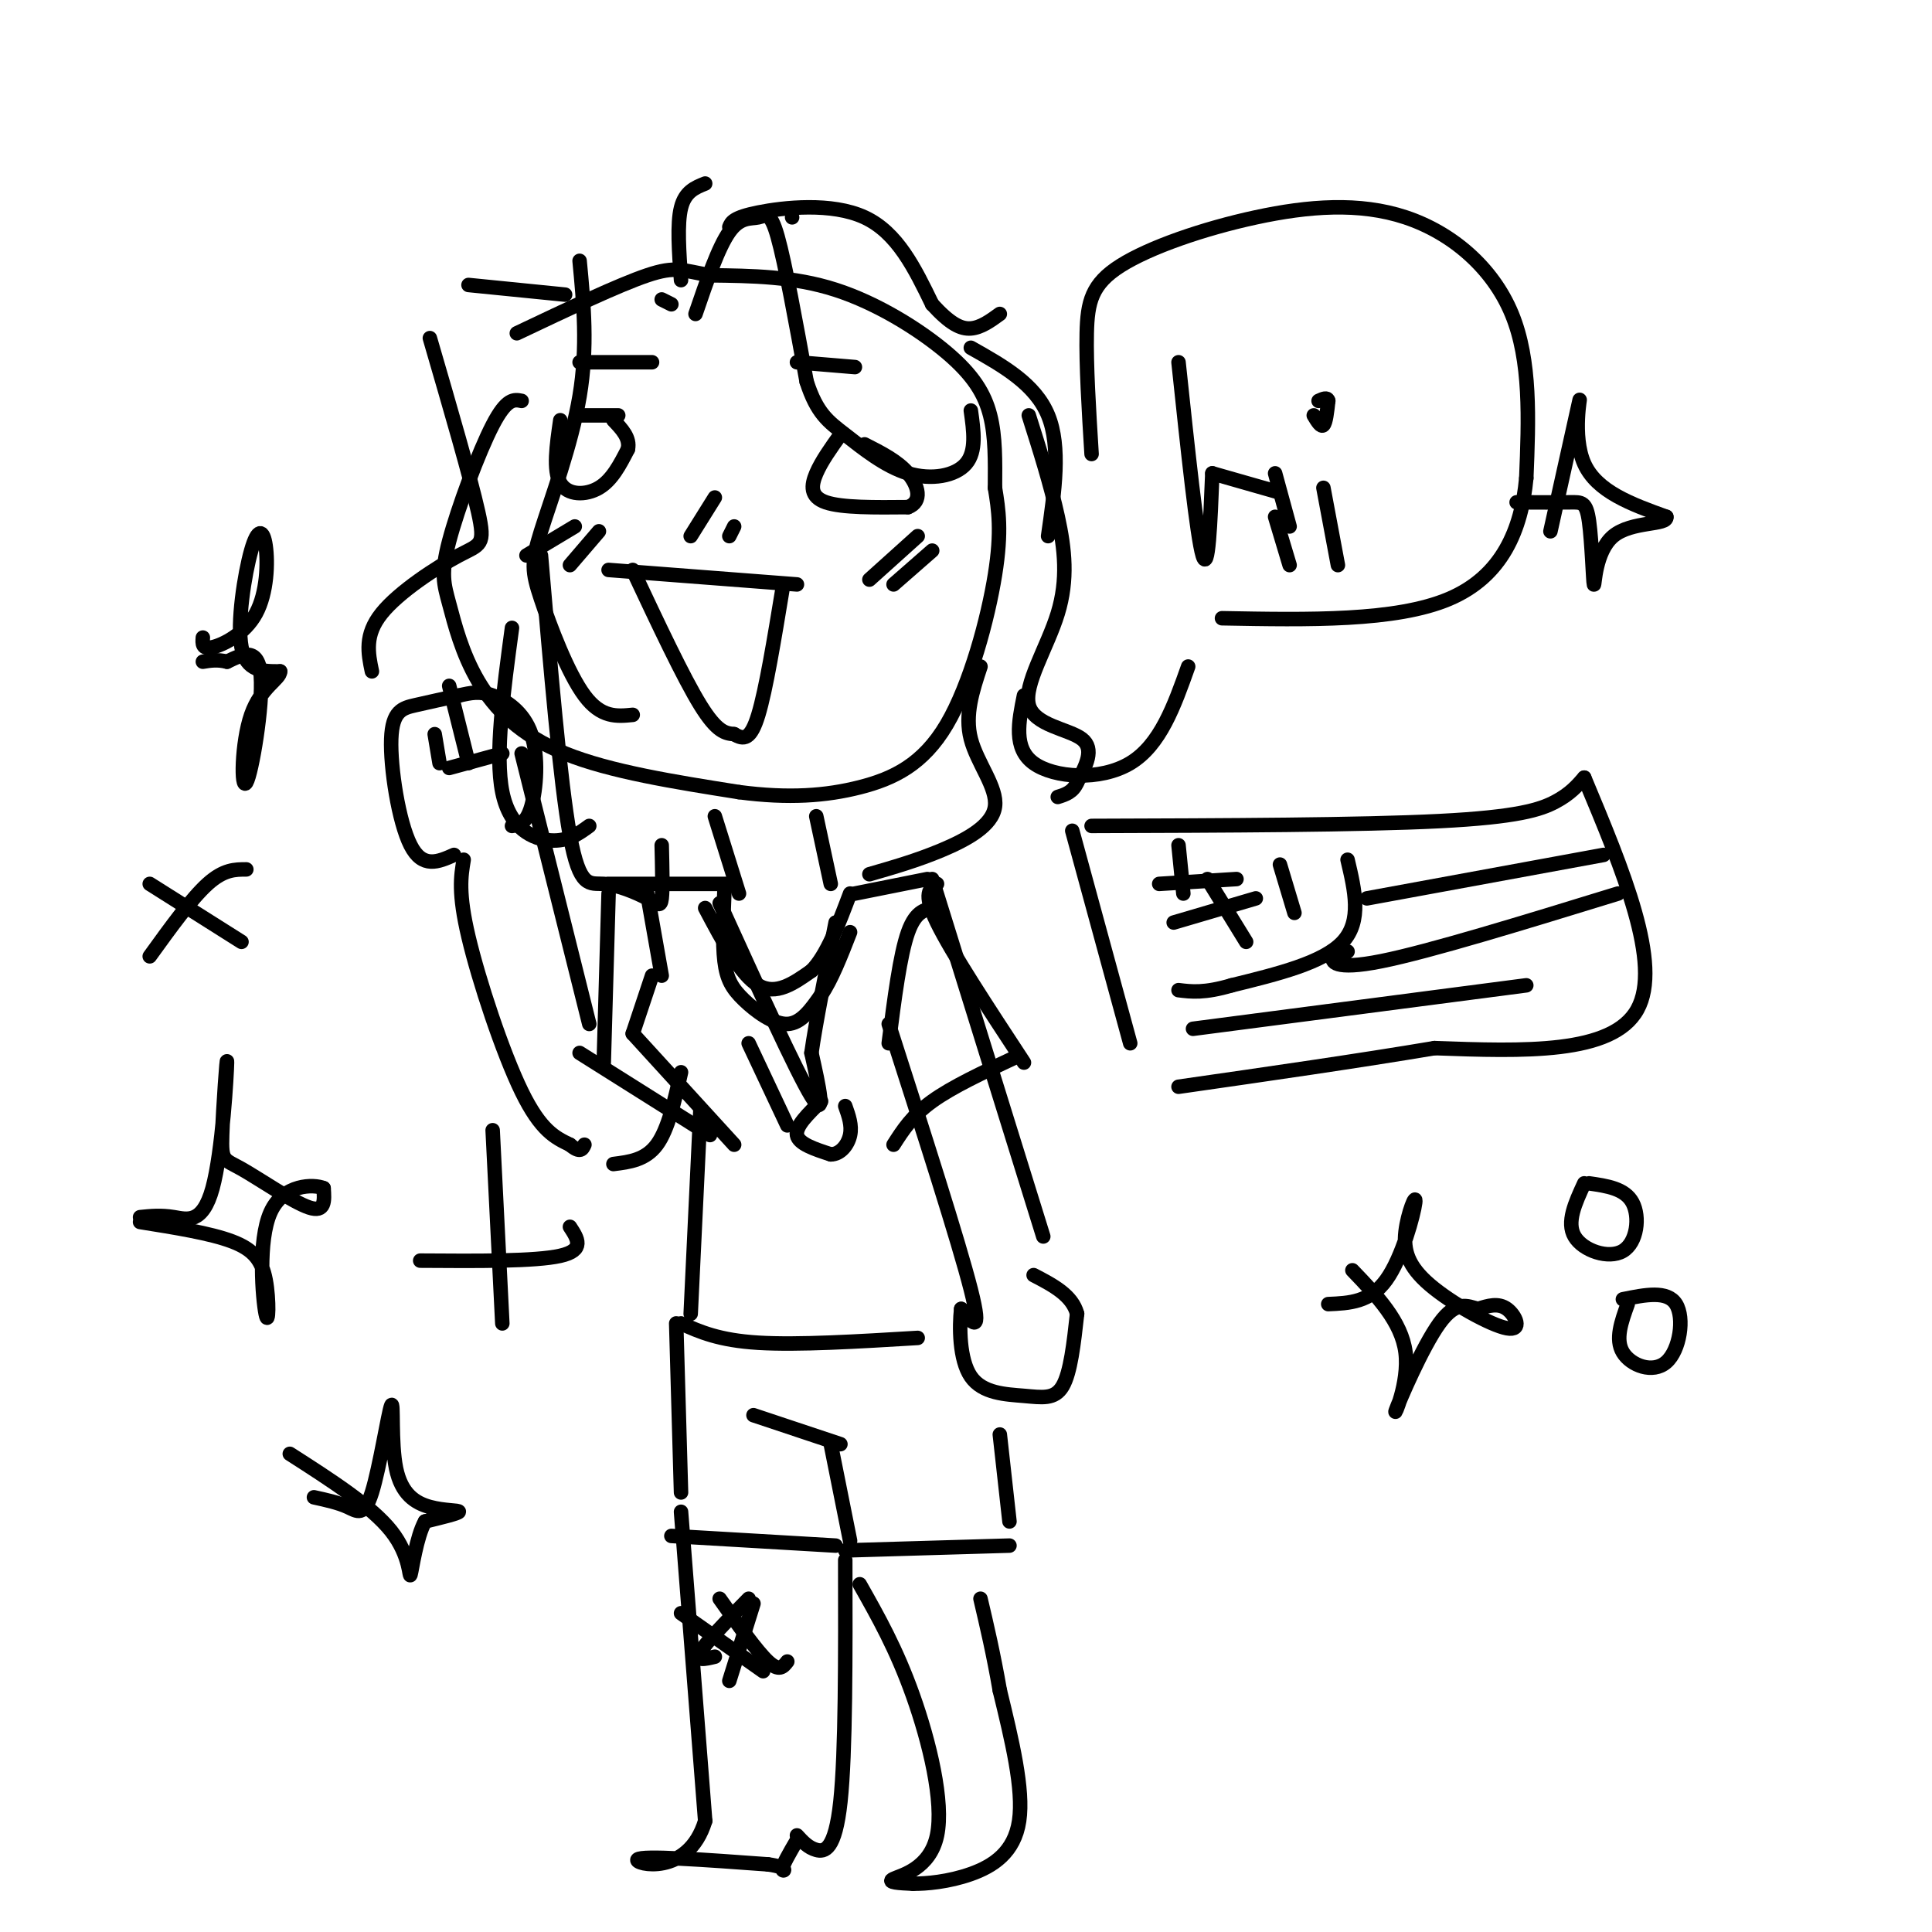 <svg viewBox='0 0 400 400' version='1.1' xmlns='http://www.w3.org/2000/svg' xmlns:xlink='http://www.w3.org/1999/xlink'><g fill='none' stroke='#000000' stroke-width='3' stroke-linecap='round' stroke-linejoin='round'><path d='M108,83c-1.542,-0.312 -3.085,-0.623 -6,5c-2.915,5.623 -7.204,17.181 -9,24c-1.796,6.819 -1.100,8.900 0,13c1.100,4.100 2.604,10.219 6,16c3.396,5.781 8.685,11.223 18,15c9.315,3.777 22.658,5.888 36,8'/><path d='M153,164c10.300,1.362 18.049,0.767 25,-1c6.951,-1.767 13.102,-4.707 18,-13c4.898,-8.293 8.542,-21.941 10,-31c1.458,-9.059 0.729,-13.530 0,-18'/><path d='M206,101c0.035,-5.592 0.123,-10.571 -1,-15c-1.123,-4.429 -3.456,-8.308 -9,-13c-5.544,-4.692 -14.298,-10.198 -23,-13c-8.702,-2.802 -17.351,-2.901 -26,-3'/><path d='M147,57c-5.733,-1.000 -7.067,-2.000 -13,0c-5.933,2.000 -16.467,7.000 -27,12'/><path d='M126,118c0.000,0.000 39.000,3.000 39,3'/><path d='M131,118c5.250,11.167 10.500,22.333 14,28c3.500,5.667 5.250,5.833 7,6'/><path d='M152,152c1.978,1.200 3.422,1.200 5,-4c1.578,-5.200 3.289,-15.600 5,-26'/><path d='M116,87c-0.756,5.200 -1.511,10.400 0,13c1.511,2.600 5.289,2.600 8,1c2.711,-1.600 4.356,-4.800 6,-8'/><path d='M130,93c0.500,-2.333 -1.250,-4.167 -3,-6'/><path d='M120,86c0.000,0.000 8.000,0.000 8,0'/><path d='M174,90c-1.956,2.733 -3.911,5.467 -5,8c-1.089,2.533 -1.311,4.867 2,6c3.311,1.133 10.156,1.067 17,1'/><path d='M188,105c3.044,-1.133 2.156,-4.467 0,-7c-2.156,-2.533 -5.578,-4.267 -9,-6'/><path d='M120,75c0.000,0.000 15.000,0.000 15,0'/><path d='M165,75c0.000,0.000 12.000,1.000 12,1'/><path d='M244,75c1.917,18.083 3.833,36.167 5,40c1.167,3.833 1.583,-6.583 2,-17'/><path d='M264,98c0.000,0.000 3.000,11.000 3,11'/><path d='M265,102c0.000,0.000 -14.000,-4.000 -14,-4'/><path d='M264,107c0.000,0.000 3.000,10.000 3,10'/><path d='M274,101c0.000,0.000 3.000,16.000 3,16'/><path d='M272,86c0.750,1.250 1.500,2.500 2,2c0.500,-0.500 0.750,-2.750 1,-5'/><path d='M275,83c-0.167,-0.833 -1.083,-0.417 -2,0'/><path d='M148,169c0.000,0.000 5.000,16.000 5,16'/><path d='M169,169c0.000,0.000 3.000,14.000 3,14'/><path d='M151,183c0.000,0.000 -25.000,0.000 -25,0'/><path d='M126,185c0.000,0.000 -1.000,35.000 -1,35'/><path d='M108,156c0.000,0.000 14.000,56.000 14,56'/><path d='M96,178c-0.578,3.444 -1.156,6.889 1,16c2.156,9.111 7.044,23.889 11,32c3.956,8.111 6.978,9.556 10,11'/><path d='M118,237c2.167,1.833 2.583,0.917 3,0'/><path d='M141,222c-1.333,5.917 -2.667,11.833 -5,15c-2.333,3.167 -5.667,3.583 -9,4'/><path d='M94,177c-3.256,1.446 -6.512,2.893 -9,-2c-2.488,-4.893 -4.208,-16.125 -4,-22c0.208,-5.875 2.345,-6.393 5,-7c2.655,-0.607 5.827,-1.304 9,-2'/><path d='M95,144c2.506,-0.568 4.270,-0.987 7,0c2.730,0.987 6.427,3.381 8,8c1.573,4.619 1.021,11.463 0,15c-1.021,3.537 -2.510,3.769 -4,4'/><path d='M177,185c0.000,0.000 15.000,-3.000 15,-3'/><path d='M193,182c0.000,0.000 23.000,74.000 23,74'/><path d='M184,212c7.250,22.583 14.500,45.167 17,55c2.500,9.833 0.250,6.917 -2,4'/><path d='M199,271c-0.405,3.563 -0.418,10.470 2,14c2.418,3.530 7.266,3.681 11,4c3.734,0.319 6.352,0.805 8,-2c1.648,-2.805 2.324,-8.903 3,-15'/><path d='M223,272c-1.000,-3.833 -5.000,-5.917 -9,-8'/><path d='M222,172c0.000,0.000 12.000,44.000 12,44'/><path d='M226,171c27.867,-0.089 55.733,-0.178 72,-1c16.267,-0.822 20.933,-2.378 24,-4c3.067,-1.622 4.533,-3.311 6,-5'/><path d='M328,161c8.083,19.333 16.167,38.667 11,48c-5.167,9.333 -23.583,8.667 -42,8'/><path d='M297,217c-15.833,2.667 -34.417,5.333 -53,8'/><path d='M279,178c1.500,6.333 3.000,12.667 -1,17c-4.000,4.333 -13.500,6.667 -23,9'/><path d='M255,204c-5.667,1.667 -8.333,1.333 -11,1'/><path d='M250,182c0.000,0.000 8.000,13.000 8,13'/><path d='M265,179c0.000,0.000 3.000,10.000 3,10'/><path d='M243,191c0.000,0.000 17.000,-5.000 17,-5'/><path d='M244,175c0.000,0.000 1.000,10.000 1,10'/><path d='M240,183c0.000,0.000 16.000,-1.000 16,-1'/><path d='M283,186c0.000,0.000 49.000,-9.000 49,-9'/><path d='M279,197c-1.289,0.000 -2.578,0.000 -3,1c-0.422,1.000 0.022,3.000 10,1c9.978,-2.000 29.489,-8.000 49,-14'/><path d='M247,213c0.000,0.000 69.000,-9.000 69,-9'/><path d='M135,202c0.000,0.000 -4.000,12.000 -4,12'/><path d='M131,214c0.000,0.000 21.000,23.000 21,23'/><path d='M155,216c0.000,0.000 8.000,17.000 8,17'/><path d='M145,230c0.000,0.000 -2.000,42.000 -2,42'/><path d='M141,274c3.917,1.750 7.833,3.500 16,4c8.167,0.500 20.583,-0.250 33,-1'/><path d='M185,237c1.917,-3.000 3.833,-6.000 8,-9c4.167,-3.000 10.583,-6.000 17,-9'/><path d='M194,183c-1.500,0.917 -3.000,1.833 0,8c3.000,6.167 10.500,17.583 18,29'/><path d='M120,218c0.000,0.000 27.000,17.000 27,17'/><path d='M90,152c0.000,0.000 1.000,6.000 1,6'/><path d='M93,142c0.000,0.000 4.000,16.000 4,16'/><path d='M93,159c0.000,0.000 11.000,-3.000 11,-3'/><path d='M137,62c0.000,0.000 2.000,1.000 2,1'/><path d='M144,65c2.363,-6.905 4.726,-13.810 7,-17c2.274,-3.190 4.458,-2.667 6,-3c1.542,-0.333 2.440,-1.524 4,4c1.560,5.524 3.780,17.762 6,30'/><path d='M167,79c2.140,6.651 4.491,8.278 8,11c3.509,2.722 8.175,6.541 13,8c4.825,1.459 9.807,0.560 12,-2c2.193,-2.560 1.596,-6.780 1,-11'/><path d='M120,54c0.850,8.935 1.700,17.869 0,28c-1.700,10.131 -5.951,21.458 -8,28c-2.049,6.542 -1.898,8.300 0,14c1.898,5.700 5.542,15.343 9,20c3.458,4.657 6.729,4.329 10,4'/><path d='M190,111c0.000,0.000 -10.000,9.000 -10,9'/><path d='M193,114c0.000,0.000 -8.000,7.000 -8,7'/><path d='M119,109c0.000,0.000 -10.000,6.000 -10,6'/><path d='M124,110c0.000,0.000 -6.000,7.000 -6,7'/><path d='M148,103c0.000,0.000 -5.000,8.000 -5,8'/><path d='M152,109c0.000,0.000 -1.000,2.000 -1,2'/><path d='M42,132c-0.097,1.246 -0.193,2.491 2,2c2.193,-0.491 6.676,-2.720 9,-7c2.324,-4.280 2.489,-10.611 2,-14c-0.489,-3.389 -1.632,-3.835 -3,1c-1.368,4.835 -2.962,14.953 -2,20c0.962,5.047 4.481,5.024 8,5'/><path d='M58,139c0.010,1.622 -3.967,3.177 -6,9c-2.033,5.823 -2.124,15.914 -1,14c1.124,-1.914 3.464,-15.833 3,-22c-0.464,-6.167 -3.732,-4.584 -7,-3'/><path d='M47,137c-2.000,-0.500 -3.500,-0.250 -5,0'/><path d='M321,110c2.800,-12.600 5.600,-25.200 6,-27c0.400,-1.800 -1.600,7.200 1,13c2.600,5.800 9.800,8.400 17,11'/><path d='M345,107c0.373,1.807 -7.196,0.824 -11,4c-3.804,3.176 -3.844,10.511 -4,10c-0.156,-0.511 -0.426,-8.868 -1,-13c-0.574,-4.132 -1.450,-4.038 -4,-4c-2.550,0.038 -6.775,0.019 -11,0'/><path d='M226,94c-0.572,-9.256 -1.144,-18.512 -1,-25c0.144,-6.488 1.003,-10.208 7,-14c5.997,-3.792 17.133,-7.656 28,-10c10.867,-2.344 21.464,-3.170 31,0c9.536,3.170 18.010,10.334 22,20c3.990,9.666 3.495,21.833 3,34'/><path d='M316,99c-1.000,10.667 -5.000,20.333 -16,25c-11.000,4.667 -29.000,4.333 -47,4'/><path d='M212,144c-1.111,5.467 -2.222,10.933 2,14c4.222,3.067 13.778,3.733 20,0c6.222,-3.733 9.111,-11.867 12,-20'/><path d='M29,252c2.153,-0.221 4.306,-0.442 7,0c2.694,0.442 5.931,1.549 8,-6c2.069,-7.549 2.972,-23.752 3,-26c0.028,-2.248 -0.817,9.459 -1,15c-0.183,5.541 0.297,4.915 4,7c3.703,2.085 10.629,6.881 14,8c3.371,1.119 3.185,-1.441 3,-4'/><path d='M67,246c-1.953,-0.844 -8.335,-0.953 -11,5c-2.665,5.953 -1.611,17.967 -1,21c0.611,3.033 0.780,-2.914 0,-7c-0.780,-4.086 -2.509,-6.310 -7,-8c-4.491,-1.690 -11.746,-2.845 -19,-4'/><path d='M65,310c2.517,0.550 5.033,1.100 7,2c1.967,0.900 3.384,2.149 5,-3c1.616,-5.149 3.430,-16.694 4,-18c0.570,-1.306 -0.105,7.629 1,13c1.105,5.371 3.990,7.177 7,8c3.010,0.823 6.146,0.664 6,1c-0.146,0.336 -3.573,1.168 -7,2'/><path d='M88,315c-1.774,3.143 -2.708,10.000 -3,11c-0.292,1.000 0.060,-3.857 -4,-9c-4.060,-5.143 -12.530,-10.571 -21,-16'/><path d='M275,270c4.325,-0.187 8.650,-0.374 12,-5c3.350,-4.626 5.724,-13.693 6,-16c0.276,-2.307 -1.548,2.144 -2,6c-0.452,3.856 0.466,7.116 5,11c4.534,3.884 12.682,8.392 16,9c3.318,0.608 1.805,-2.683 0,-4c-1.805,-1.317 -3.903,-0.658 -6,0'/><path d='M306,271c-2.128,-0.549 -4.447,-1.920 -8,3c-3.553,4.920 -8.341,16.132 -9,18c-0.659,1.868 2.812,-5.609 2,-12c-0.812,-6.391 -5.906,-11.695 -11,-17'/><path d='M328,245c-1.863,4.036 -3.726,8.071 -2,11c1.726,2.929 7.042,4.750 10,3c2.958,-1.750 3.560,-7.071 2,-10c-1.560,-2.929 -5.280,-3.464 -9,-4'/><path d='M337,270c-1.315,3.649 -2.631,7.298 -1,10c1.631,2.702 6.208,4.458 9,2c2.792,-2.458 3.798,-9.131 2,-12c-1.798,-2.869 -6.399,-1.935 -11,-1'/><path d='M102,234c0.000,0.000 2.000,40.000 2,40'/><path d='M87,261c11.917,0.083 23.833,0.167 29,-1c5.167,-1.167 3.583,-3.583 2,-6'/><path d='M51,180c-2.333,0.000 -4.667,0.000 -8,3c-3.333,3.000 -7.667,9.000 -12,15'/><path d='M31,183c0.000,0.000 19.000,12.000 19,12'/><path d='M117,61c0.000,0.000 -20.000,-2.000 -20,-2'/><path d='M89,70c4.214,14.482 8.429,28.964 10,36c1.571,7.036 0.500,6.625 -4,9c-4.500,2.375 -12.429,7.536 -16,12c-3.571,4.464 -2.786,8.232 -2,12'/><path d='M112,115c1.992,23.455 3.984,46.909 6,58c2.016,11.091 4.056,9.818 7,10c2.944,0.182 6.793,1.818 9,3c2.207,1.182 2.774,1.909 3,0c0.226,-1.909 0.113,-6.455 0,-11'/><path d='M106,130c-1.778,13.178 -3.556,26.356 -2,34c1.556,7.644 6.444,9.756 10,10c3.556,0.244 5.778,-1.378 8,-3'/><path d='M141,58c-0.417,-5.833 -0.833,-11.667 0,-15c0.833,-3.333 2.917,-4.167 5,-5'/><path d='M164,45c0.000,0.000 0.000,0.000 0,0'/><path d='M151,47c0.400,-0.978 0.800,-1.956 6,-3c5.200,-1.044 15.200,-2.156 22,1c6.800,3.156 10.400,10.578 14,18'/><path d='M193,63c3.689,4.044 5.911,5.156 8,5c2.089,-0.156 4.044,-1.578 6,-3'/><path d='M201,72c6.667,3.750 13.333,7.500 16,14c2.667,6.500 1.333,15.750 0,25'/><path d='M213,86c2.265,7.145 4.530,14.290 6,21c1.470,6.710 2.147,12.984 0,20c-2.147,7.016 -7.116,14.774 -6,19c1.116,4.226 8.319,4.922 11,7c2.681,2.078 0.841,5.539 -1,9'/><path d='M223,162c-0.833,2.000 -2.417,2.500 -4,3'/><path d='M203,138c-1.649,4.994 -3.298,9.988 -2,15c1.298,5.012 5.542,10.042 5,14c-0.542,3.958 -5.869,6.845 -11,9c-5.131,2.155 -10.065,3.577 -15,5'/><path d='M146,188c3.667,6.917 7.333,13.833 11,16c3.667,2.167 7.333,-0.417 11,-3'/><path d='M168,201c3.167,-3.167 5.583,-9.583 8,-16'/><path d='M150,184c-0.226,5.619 -0.452,11.238 0,15c0.452,3.762 1.583,5.667 4,8c2.417,2.333 6.119,5.095 9,5c2.881,-0.095 4.940,-3.048 7,-6'/><path d='M170,206c2.167,-3.167 4.083,-8.083 6,-13'/><path d='M149,187c7.917,17.417 15.833,34.833 19,40c3.167,5.167 1.583,-1.917 0,-9'/><path d='M168,218c0.833,-6.000 2.917,-16.500 5,-27'/><path d='M194,188c-2.167,0.167 -4.333,0.333 -6,5c-1.667,4.667 -2.833,13.833 -4,23'/><path d='M134,185c0.000,0.000 3.000,17.000 3,17'/><path d='M170,228c-2.667,2.583 -5.333,5.167 -5,7c0.333,1.833 3.667,2.917 7,4'/><path d='M172,239c2.022,0.000 3.578,-2.000 4,-4c0.422,-2.000 -0.289,-4.000 -1,-6'/><path d='M140,274c0.000,0.000 1.000,35.000 1,35'/><path d='M139,318c0.000,0.000 34.000,2.000 34,2'/><path d='M156,293c0.000,0.000 18.000,6.000 18,6'/><path d='M172,299c0.000,0.000 4.000,20.000 4,20'/><path d='M175,321c0.000,0.000 34.000,-1.000 34,-1'/><path d='M207,297c0.000,0.000 2.000,18.000 2,18'/><path d='M141,313c0.000,0.000 5.000,64.000 5,64'/><path d='M146,377c-3.533,11.689 -14.867,8.911 -14,8c0.867,-0.911 13.933,0.044 27,1'/><path d='M159,386c4.733,0.644 3.067,1.756 3,1c-0.067,-0.756 1.467,-3.378 3,-6'/><path d='M175,323c0.044,19.933 0.089,39.867 -1,50c-1.089,10.133 -3.311,10.467 -5,10c-1.689,-0.467 -2.844,-1.733 -4,-3'/><path d='M155,331c-4.417,4.500 -8.833,9.000 -10,11c-1.167,2.000 0.917,1.500 3,1'/><path d='M156,332c0.000,0.000 -5.000,16.000 -5,16'/><path d='M141,334c0.000,0.000 17.000,12.000 17,12'/><path d='M149,331c3.833,5.417 7.667,10.833 10,13c2.333,2.167 3.167,1.083 4,0'/><path d='M178,328c3.792,6.702 7.583,13.405 11,23c3.417,9.595 6.458,22.083 5,29c-1.458,6.917 -7.417,8.262 -9,9c-1.583,0.738 1.208,0.869 4,1'/><path d='M189,390c2.690,0.036 7.417,-0.375 12,-2c4.583,-1.625 9.024,-4.464 10,-11c0.976,-6.536 -1.512,-16.768 -4,-27'/><path d='M207,350c-1.333,-7.667 -2.667,-13.333 -4,-19'/></g>
</svg>